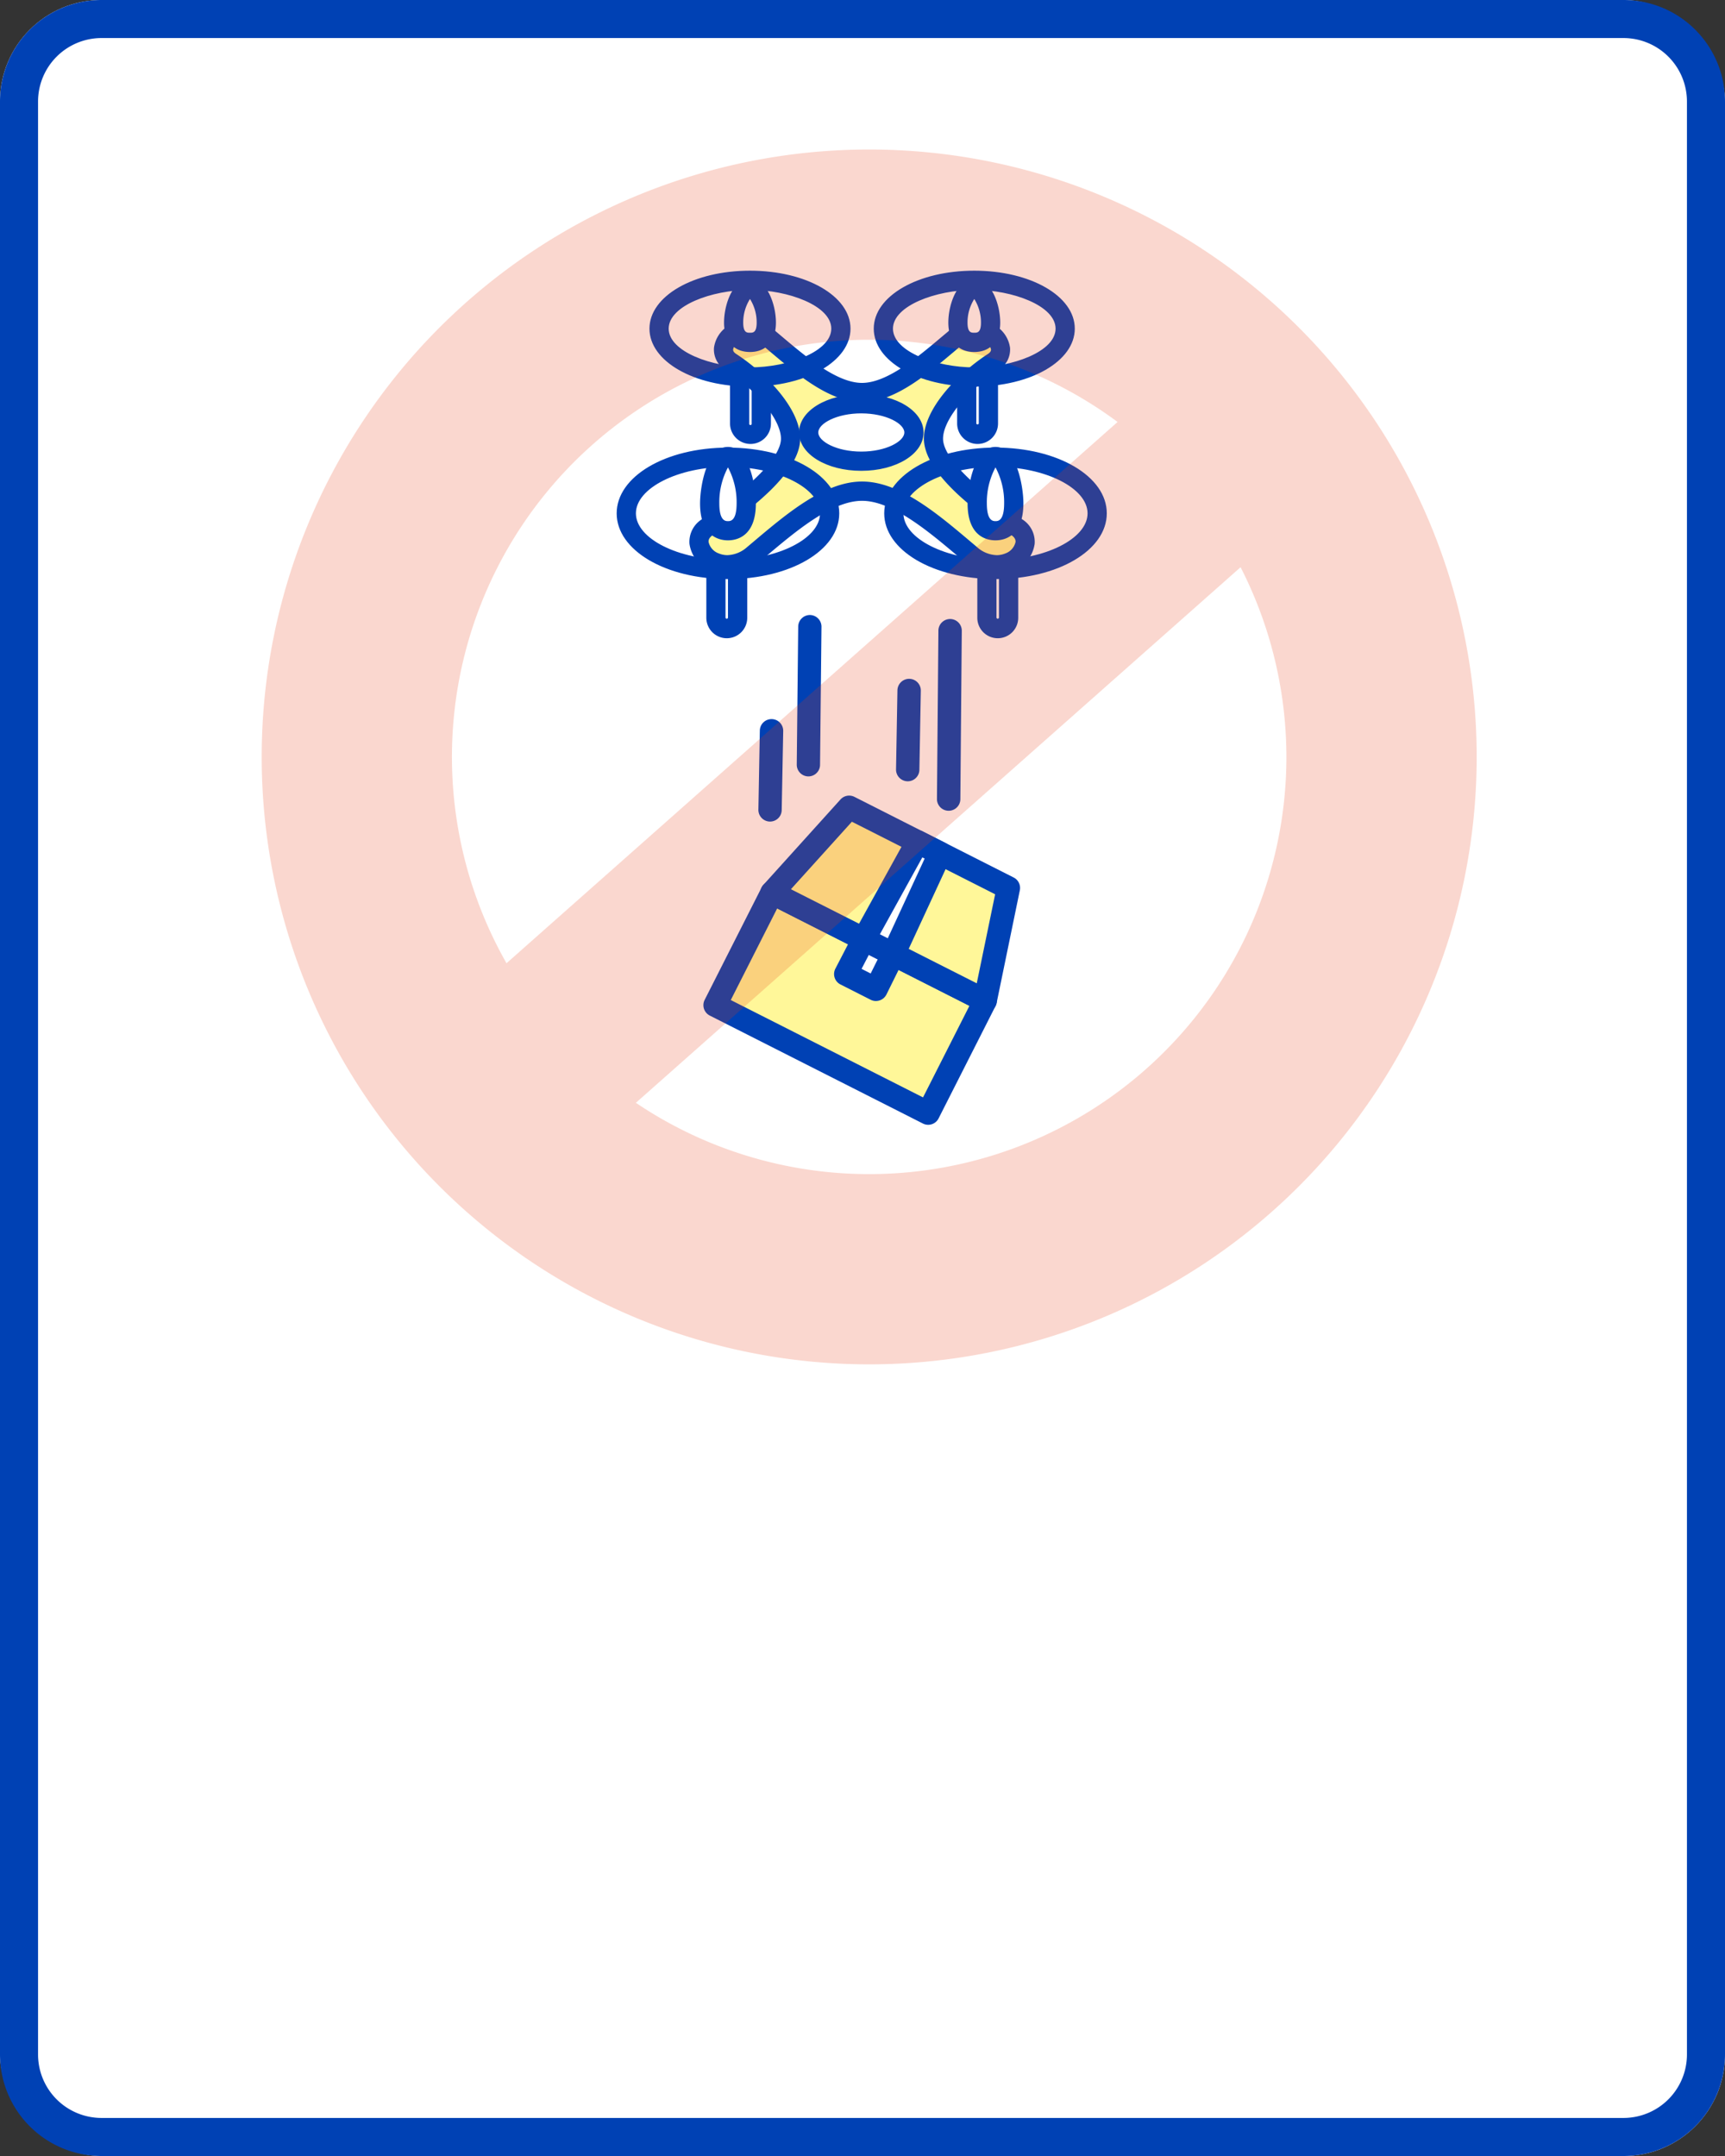 <svg id="物件投下" xmlns="http://www.w3.org/2000/svg" xmlns:xlink="http://www.w3.org/1999/xlink" width="136" height="170" viewBox="0 0 136 170">
  <rect x="0" y="0" width="136" height="170" fill="#333333" stroke="none"/>
  <defs>
    <clipPath id="clip-path">
      <rect id="長方形_247" data-name="長方形 247" width="39.789" height="67.789" fill="none"/>
    </clipPath>
  </defs>
  <rect id="長方形_303" data-name="長方形 303" width="136" height="170" rx="8" fill="#fff"/>
  <path id="長方形_303_-_アウトライン" data-name="長方形 303 - アウトライン" d="M8,3A5.006,5.006,0,0,0,3,8V162a5.006,5.006,0,0,0,5,5H128a5.006,5.006,0,0,0,5-5V8a5.006,5.006,0,0,0-5-5H8M8,0H128a8,8,0,0,1,8,8V162a8,8,0,0,1-8,8H8a8,8,0,0,1-8-8V8A8,8,0,0,1,8,0Z" fill="#0041b4"/>
  <g id="グループ_208" data-name="グループ 208" transform="translate(48.632 21.356)">
    <rect id="長方形_246" data-name="長方形 246" width="9.938" height="18.834" transform="translate(7.744 57.902) rotate(-63.136)" fill="#fff799"/>
    <g id="グループ_168" data-name="グループ 168" clip-path="url(#clip-path)">
      <path id="パス_1777" data-name="パス 1777" d="M26.6,84.392,9.8,75.881a.873.873,0,0,1-.384-1.172l4.491-8.866a.872.872,0,0,1,1.172-.384l16.8,8.511a.873.873,0,0,1,.384,1.172l-4.491,8.866a.873.873,0,0,1-1.172.384M11.37,74.719l15.245,7.722,3.7-7.309L15.072,67.41Z" transform="translate(-2.454 -17.201)" fill="#0041b4"/>
      <path id="パス_1778" data-name="パス 1778" d="M27,84.535a.913.913,0,0,1-.416-.1l-16.8-8.511a.922.922,0,0,1-.406-1.239l4.491-8.866a.922.922,0,0,1,1.239-.406l16.8,8.511a.923.923,0,0,1,.406,1.239L27.821,84.03A.918.918,0,0,1,27,84.535ZM14.689,65.415a.819.819,0,0,0-.734.451L9.464,74.731a.823.823,0,0,0,.362,1.106l16.8,8.511a.823.823,0,0,0,1.106-.362l4.491-8.866a.824.824,0,0,0-.362-1.106L15.06,65.5A.816.816,0,0,0,14.689,65.415ZM26.637,82.508,11.3,74.741l3.747-7.4L30.384,75.11Zm-15.2-7.81,15.157,7.677,3.658-7.221L15.094,67.476Z" transform="translate(-2.454 -17.201)" fill="#0041b4"/>
      <path id="パス_1779" data-name="パス 1779" d="M22.689,57.4,16.6,64.142l16.8,8.511,1.835-8.893Z" transform="translate(-4.37 -15.105)" fill="#fff799"/>
      <path id="パス_1780" data-name="パス 1780" d="M32.7,73.119,15.9,64.609a.872.872,0,0,1-.253-1.362l6.084-6.74a.873.873,0,0,1,1.042-.194L35.322,62.67a.872.872,0,0,1,.46.954l-1.834,8.893a.872.872,0,0,1-1.248.6m-15-9.551L32.47,71.047l1.469-7.122L22.578,58.17Z" transform="translate(-4.058 -14.794)" fill="#0041b4"/>
      <path id="パス_1781" data-name="パス 1781" d="M33.094,73.263a.925.925,0,0,1-.417-.1l-16.8-8.511a.922.922,0,0,1-.268-1.44l6.084-6.74a.922.922,0,0,1,1.1-.2l12.551,6.357a.923.923,0,0,1,.486,1.008L34,72.527a.923.923,0,0,1-.9.736Zm-10.717-17a.824.824,0,0,0-.611.272l-6.084,6.74a.823.823,0,0,0,.239,1.285l16.8,8.511a.823.823,0,0,0,1.177-.568l1.834-8.893a.824.824,0,0,0-.434-.9L22.748,56.357A.829.829,0,0,0,22.376,56.268ZM32.505,71.12,17.624,63.583l4.942-5.474L34,63.9ZM17.784,63.553l14.65,7.42,1.449-7.022L22.589,58.231Z" transform="translate(-4.058 -14.794)" fill="#0041b4"/>
      <path id="パス_1782" data-name="パス 1782" d="M25.917,71.524l-1.423,2.745,2.379,1.2L28.245,72.7Z" transform="translate(-6.446 -18.822)" fill="#fff"/>
      <path id="パス_1783" data-name="パス 1783" d="M26.167,75.941l-2.379-1.205a.872.872,0,0,1-.38-1.18l1.424-2.745A.872.872,0,0,1,26,70.433l2.328,1.179a.873.873,0,0,1,.388,1.166l-1.371,2.771a.873.873,0,0,1-1.176.391m-.805-2.364.808.41.6-1.208-.785-.4Z" transform="translate(-6.134 -18.51)" fill="#0041b4"/>
      <path id="パス_1784" data-name="パス 1784" d="M26.561,76.084a.925.925,0,0,1-.416-.1l-2.379-1.205a.916.916,0,0,1-.461-.54.929.929,0,0,1,.059-.707l1.424-2.745a.921.921,0,0,1,1.234-.4l2.328,1.179a.926.926,0,0,1,.41,1.232l-1.371,2.771a.923.923,0,0,1-.826.513Zm-.955-5.7a.821.821,0,0,0-.731.445l-1.424,2.745a.829.829,0,0,0-.053.631.818.818,0,0,0,.411.482L26.19,75.9a.83.83,0,0,0,.632.047.817.817,0,0,0,.477-.416l1.371-2.771a.826.826,0,0,0-.366-1.1l-2.328-1.179A.813.813,0,0,0,25.607,70.389Zm.586,3.664-.9-.455.666-1.285.873.443Zm-.764-.5.719.365L26.7,72.8l-.7-.354Z" transform="translate(-6.134 -18.51)" fill="#0041b4"/>
      <path id="パス_1785" data-name="パス 1785" d="M32.435,62l-1.773-.9-4.237,7.676,2.328,1.179Z" transform="translate(-6.954 -16.08)" fill="#fff"/>
      <path id="パス_1786" data-name="パス 1786" d="M28.048,70.428,25.72,69.249a.874.874,0,0,1-.37-1.2l4.237-7.676a.873.873,0,0,1,1.158-.357l1.772.9a.872.872,0,0,1,.4,1.144l-3.682,7.957a.872.872,0,0,1-1.186.412M27.315,68.1l.715.363,2.949-6.373-.27-.137Z" transform="translate(-6.643 -15.769)" fill="#0041b4"/>
      <path id="パス_1787" data-name="パス 1787" d="M28.442,70.571a.924.924,0,0,1-.416-.1L25.7,69.293a.923.923,0,0,1-.391-1.268l4.237-7.676a.923.923,0,0,1,.808-.476.913.913,0,0,1,.416.1l1.772.9a.918.918,0,0,1,.42,1.209l-3.682,7.957a.921.921,0,0,1-.837.534Zm1.91-10.6a.824.824,0,0,0-.721.425l-4.237,7.676a.824.824,0,0,0,.349,1.131l2.328,1.179A.823.823,0,0,0,29.189,70l3.682-7.957a.819.819,0,0,0-.375-1.079l-1.772-.9A.815.815,0,0,0,30.352,59.972Zm-2.3,8.559-.806-.409,3.441-6.234.356.18Zm-.67-.451.623.316,2.907-6.283-.185-.094Z" transform="translate(-6.643 -15.769)" fill="#0041b4"/>
      <path id="パス_1788" data-name="パス 1788" d="M20.582,49.428a.873.873,0,0,1-1.27-.783l.114-10.882a.872.872,0,1,1,1.744.012l-.113,10.882a.872.872,0,0,1-.475.771" transform="translate(-5.082 -9.71)" fill="#0041b4"/>
      <path id="パス_1789" data-name="パス 1789" d="M20.183,49.574h0a.923.923,0,0,1-.916-.928l.114-10.883a.924.924,0,0,1,.922-.916H20.3a.921.921,0,0,1,.916.928l-.113,10.883a.919.919,0,0,1-.5.814A.929.929,0,0,1,20.183,49.574ZM20.3,36.946a.824.824,0,0,0-.823.817l-.114,10.883a.824.824,0,0,0,.817.828l0,.05v-.049a.83.83,0,0,0,.377-.09.821.821,0,0,0,.448-.727l.113-10.883a.822.822,0,0,0-.817-.828Z" transform="translate(-5.082 -9.71)" fill="#0041b4"/>
      <path id="パス_1790" data-name="パス 1790" d="M16.477,55.92a.872.872,0,0,1-1.27-.783L15.32,48.9a.872.872,0,1,1,1.745.013l-.114,6.234a.87.87,0,0,1-.474.771" transform="translate(-4.002 -12.641)" fill="#0041b4"/>
      <path id="パス_1791" data-name="パス 1791" d="M16.077,56.066h0a.924.924,0,0,1-.915-.929l.113-6.236a.922.922,0,1,1,1.844.014L17,55.15a.916.916,0,0,1-.5.814A.931.931,0,0,1,16.077,56.066Zm.12-7.981a.826.826,0,0,0-.828.817l-.113,6.236a.825.825,0,0,0,.817.829l0,.05v-.05a.832.832,0,0,0,.377-.091.818.818,0,0,0,.447-.727l.114-6.235A.825.825,0,0,0,16.2,48.085Z" transform="translate(-4.002 -12.641)" fill="#0041b4"/>
      <path id="パス_1792" data-name="パス 1792" d="M31.205,51.61a.873.873,0,0,1-1.27-.783l.114-6.236a.872.872,0,0,1,1.744.013l-.113,6.235a.872.872,0,0,1-.475.771" transform="translate(-7.878 -11.507)" fill="#0041b4"/>
      <path id="パス_1793" data-name="パス 1793" d="M30.806,51.756h0a.923.923,0,0,1-.916-.928L30,44.591a.923.923,0,0,1,.922-.914h.006a.921.921,0,0,1,.916.928l-.113,6.236a.919.919,0,0,1-.5.814A.929.929,0,0,1,30.806,51.756Zm.115-7.98a.824.824,0,0,0-.823.817l-.114,6.236a.823.823,0,0,0,.817.828l0,.05v-.05a.83.83,0,0,0,.377-.09.821.821,0,0,0,.448-.727l.113-6.236a.822.822,0,0,0-.817-.828Z" transform="translate(-7.878 -11.507)" fill="#0041b4"/>
      <path id="パス_1794" data-name="パス 1794" d="M35.583,52.249a.873.873,0,0,1-1.27-.783l.114-13.275a.872.872,0,1,1,1.744.012l-.113,13.275a.872.872,0,0,1-.475.771" transform="translate(-9.03 -9.822)" fill="#0041b4"/>
      <path id="パス_1795" data-name="パス 1795" d="M35.184,52.394h0a.922.922,0,0,1-.916-.928l.114-13.275a.924.924,0,0,1,.922-.916h.006a.922.922,0,0,1,.916.928l-.113,13.275a.919.919,0,0,1-.5.814A.929.929,0,0,1,35.184,52.394Zm.115-15.02a.824.824,0,0,0-.823.817l-.114,13.275a.823.823,0,0,0,.817.828l0,.05V52.3a.83.83,0,0,0,.377-.09.821.821,0,0,0,.448-.727L36.122,38.2a.823.823,0,0,0-.817-.828Z" transform="translate(-9.03 -9.822)" fill="#0041b4"/>
      <path id="パス_1796" data-name="パス 1796" d="M14.293,15.171h-.6a.557.557,0,0,1-.555-.555v-5.4a.557.557,0,0,1,.555-.556h.6a.557.557,0,0,1,.555.556v5.4a.557.557,0,0,1-.555.555" transform="translate(-3.458 -2.279)" fill="#fff"/>
      <path id="パス_1797" data-name="パス 1797" d="M13.74,15.627a1.565,1.565,0,0,1-1.563-1.563v-4.8a1.563,1.563,0,0,1,3.126,0v4.8a1.565,1.565,0,0,1-1.563,1.563m0-6.511a.148.148,0,0,0-.147.147v4.8a.147.147,0,1,0,.293,0v-4.8a.148.148,0,0,0-.147-.147" transform="translate(-3.204 -2.026)" fill="#0041b4"/>
      <path id="パス_1798" data-name="パス 1798" d="M13.74,15.676a1.614,1.614,0,0,1-1.612-1.612v-4.8a1.612,1.612,0,1,1,3.225,0v4.8A1.614,1.614,0,0,1,13.74,15.676Zm0-7.928a1.515,1.515,0,0,0-1.513,1.513v4.8a1.513,1.513,0,0,0,3.027,0v-4.8A1.515,1.515,0,0,0,13.74,7.749Zm0,6.511a.2.2,0,0,1-.2-.2v-4.8a.2.2,0,0,1,.392,0v4.8A.2.2,0,0,1,13.74,14.26Zm0-5.1a.1.1,0,0,0-.1.1v4.8a.1.1,0,1,0,.194,0v-4.8A.1.1,0,0,0,13.74,9.165Z" transform="translate(-3.204 -2.026)" fill="#0041b4"/>
      <path id="パス_1799" data-name="パス 1799" d="M38.294,15.171h0a.857.857,0,0,1-.855-.855v-4.8a.855.855,0,0,1,1.709,0v4.8a.857.857,0,0,1-.855.855" transform="translate(-9.852 -2.279)" fill="#fff"/>
      <path id="パス_1800" data-name="パス 1800" d="M38.041,15.627a1.565,1.565,0,0,1-1.562-1.563v-4.8a1.562,1.562,0,1,1,3.125,0v4.8a1.565,1.565,0,0,1-1.563,1.563m0-6.511a.148.148,0,0,0-.147.147v4.8a.147.147,0,0,0,.294,0v-4.8a.149.149,0,0,0-.147-.147" transform="translate(-9.6 -2.026)" fill="#0041b4"/>
      <path id="パス_1801" data-name="パス 1801" d="M38.041,15.676a1.614,1.614,0,0,1-1.612-1.612v-4.8a1.612,1.612,0,1,1,3.224,0v4.8A1.614,1.614,0,0,1,38.041,15.676Zm0-7.928a1.515,1.515,0,0,0-1.513,1.513v4.8a1.513,1.513,0,1,0,3.026,0v-4.8A1.515,1.515,0,0,0,38.041,7.749Zm0,6.511a.2.2,0,0,1-.2-.2v-4.8a.2.2,0,0,1,.393,0v4.8A.2.2,0,0,1,38.041,14.26Zm0-5.1a.1.1,0,0,0-.1.1v4.8a.1.1,0,0,0,.195,0v-4.8A.1.1,0,0,0,38.041,9.165Z" transform="translate(-9.6 -2.026)" fill="#0041b4"/>
      <path id="パス_1802" data-name="パス 1802" d="M11.459,35.961h0a.857.857,0,0,1-.855-.855V30.3a.855.855,0,0,1,1.709,0v4.8a.857.857,0,0,1-.855.855" transform="translate(-2.791 -7.75)" fill="#fff"/>
      <path id="パス_1803" data-name="パス 1803" d="M11.206,36.417a1.565,1.565,0,0,1-1.563-1.563v-4.8a1.563,1.563,0,1,1,3.126,0v4.8a1.565,1.565,0,0,1-1.563,1.563m0-6.511a.148.148,0,0,0-.147.147v4.8a.147.147,0,1,0,.293,0v-4.8a.148.148,0,0,0-.147-.147" transform="translate(-2.538 -7.497)" fill="#0041b4"/>
      <path id="パス_1804" data-name="パス 1804" d="M11.206,36.466a1.614,1.614,0,0,1-1.612-1.612v-4.8a1.612,1.612,0,1,1,3.225,0v4.8A1.614,1.614,0,0,1,11.206,36.466Zm0-7.928a1.515,1.515,0,0,0-1.513,1.513v4.8a1.513,1.513,0,0,0,3.027,0v-4.8A1.515,1.515,0,0,0,11.206,28.539Zm0,6.511a.2.2,0,0,1-.2-.2v-4.8a.2.2,0,1,1,.392,0v4.8A.2.2,0,0,1,11.206,35.05Zm0-5.1a.1.1,0,0,0-.1.1v4.8a.1.1,0,0,0,.194,0v-4.8A.1.1,0,0,0,11.206,29.955Z" transform="translate(-2.538 -7.497)" fill="#0041b4"/>
      <path id="パス_1805" data-name="パス 1805" d="M40.455,35.961h0a.857.857,0,0,1-.855-.855V30.3a.855.855,0,1,1,1.709,0v4.8a.857.857,0,0,1-.855.855" transform="translate(-10.421 -7.75)" fill="#fff"/>
      <path id="パス_1806" data-name="パス 1806" d="M40.2,36.417a1.565,1.565,0,0,1-1.563-1.563v-4.8a1.563,1.563,0,1,1,3.126,0v4.8A1.565,1.565,0,0,1,40.2,36.417m0-6.511a.148.148,0,0,0-.147.147v4.8a.147.147,0,1,0,.293,0v-4.8a.148.148,0,0,0-.147-.147" transform="translate(-10.168 -7.497)" fill="#0041b4"/>
      <path id="パス_1807" data-name="パス 1807" d="M40.2,36.466a1.614,1.614,0,0,1-1.612-1.612v-4.8a1.612,1.612,0,1,1,3.225,0v4.8A1.614,1.614,0,0,1,40.2,36.466Zm0-7.928a1.515,1.515,0,0,0-1.513,1.513v4.8a1.513,1.513,0,1,0,3.027,0v-4.8A1.515,1.515,0,0,0,40.2,28.539Zm0,6.511a.2.2,0,0,1-.2-.2v-4.8a.2.2,0,1,1,.392,0v4.8A.2.2,0,0,1,40.2,35.05Zm0-5.1a.1.1,0,0,0-.1.1v4.8a.1.1,0,0,0,.194,0v-4.8A.1.1,0,0,0,40.2,29.955Z" transform="translate(-10.168 -7.497)" fill="#0041b4"/>
      <path id="パス_1808" data-name="パス 1808" d="M33.815,21.858c-2.93-1.908-6.533-4.748-6.533-6.961,0-1.88,2.213-4.415,4.7-6.037,1.746-1.137-.736-3.783-3.049-1.844-2.178,1.826-4.854,4.242-7.287,4.242S16.538,8.842,14.36,7.017c-2.313-1.939-4.8.707-3.049,1.844,2.488,1.622,4.7,4.157,4.7,6.037,0,2.213-3.6,5.053-6.533,6.961-2.055,1.339.867,4.453,3.59,2.171,2.563-2.149,5.713-4.994,8.578-4.994s6.015,2.845,8.578,4.994c2.723,2.283,5.645-.832,3.59-2.171" transform="translate(-2.313 -1.665)" fill="#fff799"/>
      <path id="パス_1809" data-name="パス 1809" d="M32,25.3a3.885,3.885,0,0,1-2.486-.982c-.184-.154-.372-.312-.561-.473-2.3-1.94-5.161-4.355-7.561-4.355s-5.263,2.415-7.561,4.355l-.563.473a3.571,3.571,0,0,1-3.714.738,2.677,2.677,0,0,1-1.721-2.117,2.047,2.047,0,0,1,1-1.927c3.889-2.534,6.212-4.914,6.212-6.368,0-1.477-1.883-3.817-4.379-5.443a1.843,1.843,0,0,1-.9-1.736A2.381,2.381,0,0,1,11.3,5.576a3.14,3.14,0,0,1,3.264.643l.477.4C16.98,8.259,19.395,10.3,21.394,10.3s4.414-2.037,6.355-3.675l.477-.4a3.14,3.14,0,0,1,3.264-.643,2.381,2.381,0,0,1,1.527,1.888,1.841,1.841,0,0,1-.9,1.736c-2.5,1.626-4.38,3.966-4.38,5.443,0,1.454,2.323,3.834,6.212,6.368a2.045,2.045,0,0,1,1,1.927,2.676,2.676,0,0,1-1.721,2.117A3.227,3.227,0,0,1,32,25.3M12.386,6.779a1.464,1.464,0,0,0-.55.107,1.006,1.006,0,0,0-.655.71c-.005.063-.021.231.264.416,2.42,1.576,5.022,4.323,5.022,6.63,0,2.553-3.726,5.517-6.854,7.554-.4.261-.374.522-.366.608a1.3,1.3,0,0,0,.849.939,2.207,2.207,0,0,0,2.267-.512l.559-.471c2.6-2.2,5.556-4.689,8.474-4.689s5.87,2.491,8.474,4.689l.559.471a2.208,2.208,0,0,0,2.267.512,1.3,1.3,0,0,0,.849-.939c.008-.086.032-.347-.368-.608-3.126-2.037-6.855-5-6.855-7.554,0-2.307,2.6-5.054,5.023-6.63.286-.186.27-.354.265-.416a1.007,1.007,0,0,0-.656-.71,1.718,1.718,0,0,0-1.817.419l-.474.4c-2.226,1.879-4.75,4.008-7.267,4.008S16.352,9.583,14.126,7.7l-.473-.4a1.968,1.968,0,0,0-1.267-.525" transform="translate(-2.06 -1.41)" fill="#0041b4"/>
      <path id="パス_1810" data-name="パス 1810" d="M32,25.349a3.931,3.931,0,0,1-2.518-.994c-.184-.154-.372-.313-.562-.473l-.005,0c-2.292-1.933-5.143-4.339-7.524-4.339s-5.236,2.409-7.529,4.344l-.1.085-.463.389a3.927,3.927,0,0,1-2.517.993A3.268,3.268,0,0,1,9.538,25.1a2.726,2.726,0,0,1-1.751-2.158,2.1,2.1,0,0,1,1.026-1.973C12.688,18.444,15,16.079,15,14.643c0-1.462-1.873-3.784-4.357-5.4a1.89,1.89,0,0,1-.923-1.782A2.431,2.431,0,0,1,11.279,5.53a2.894,2.894,0,0,1,1.1-.219,3.452,3.452,0,0,1,2.211.87l.37.312.107.09c1.935,1.633,4.342,3.663,6.323,3.663s4.387-2.03,6.321-3.662l.478-.4a3.452,3.452,0,0,1,2.211-.87,2.894,2.894,0,0,1,1.1.219,2.433,2.433,0,0,1,1.558,1.929,1.888,1.888,0,0,1-.923,1.782c-2.484,1.618-4.357,3.94-4.357,5.4,0,1.436,2.314,3.8,6.189,6.326A2.093,2.093,0,0,1,35,22.942,2.725,2.725,0,0,1,33.251,25.1,3.278,3.278,0,0,1,32,25.349Zm-10.609-5.91c2.417,0,5.284,2.419,7.588,4.363l.005,0c.189.161.377.319.561.473A3.834,3.834,0,0,0,32,25.25a3.179,3.179,0,0,0,1.21-.241,2.626,2.626,0,0,0,1.69-2.076,2,2,0,0,0-.982-1.881c-3.9-2.543-6.234-4.939-6.234-6.409,0-1.492,1.893-3.85,4.4-5.485a1.792,1.792,0,0,0,.878-1.69,2.333,2.333,0,0,0-1.5-1.847,2.8,2.8,0,0,0-1.066-.212,3.355,3.355,0,0,0-2.147.847l-.477.4c-1.948,1.643-4.37,3.686-6.386,3.686S16.955,8.3,15.009,6.661L14.9,6.569l-.37-.312a3.354,3.354,0,0,0-2.147-.847,2.8,2.8,0,0,0-1.066.212,2.332,2.332,0,0,0-1.5,1.847,1.794,1.794,0,0,0,.879,1.69c2.509,1.635,4.4,3.992,4.4,5.485,0,1.47-2.33,3.866-6.234,6.409a2,2,0,0,0-.981,1.881,2.627,2.627,0,0,0,1.69,2.076,3.169,3.169,0,0,0,1.211.241,3.83,3.83,0,0,0,2.453-.97l.462-.388.1-.085C16.107,21.86,18.975,19.439,21.394,19.439Zm10.617,4.489A2.543,2.543,0,0,1,30.4,23.27l-.559-.471c-2.6-2.192-5.542-4.678-8.442-4.678s-5.842,2.484-8.439,4.675l-.39.329-.172.145a2.545,2.545,0,0,1-1.616.658,1.834,1.834,0,0,1-.7-.138A1.349,1.349,0,0,1,9.2,22.81c-.009-.093-.035-.377.388-.654,3.117-2.029,6.832-4.98,6.832-7.513,0-2.289-2.592-5.02-5-6.589-.308-.2-.292-.389-.286-.46a1.056,1.056,0,0,1,.686-.753,1.514,1.514,0,0,1,.569-.111,2.031,2.031,0,0,1,1.3.537l.473.4c2.219,1.873,4.735,4,7.236,4s5.016-2.123,7.236-4l.143-.121.331-.279a2.027,2.027,0,0,1,1.3-.537,1.51,1.51,0,0,1,.569.111,1.057,1.057,0,0,1,.686.751c.006.065.024.26-.287.463-2.408,1.569-5,4.3-5,6.589,0,2.531,3.715,5.482,6.832,7.513.425.278.4.561.39.654a1.351,1.351,0,0,1-.879.981A1.837,1.837,0,0,1,32.012,23.928ZM21.394,18.023c2.937,0,5.9,2.5,8.506,4.7l.558.471a2.446,2.446,0,0,0,1.552.634,1.739,1.739,0,0,0,.664-.13,1.251,1.251,0,0,0,.818-.9c.007-.078.03-.317-.345-.562-3.137-2.044-6.877-5.021-6.877-7.6,0-2.326,2.615-5.089,5.046-6.672.261-.17.247-.315.242-.37a.957.957,0,0,0-.625-.669,1.408,1.408,0,0,0-.531-.1,1.932,1.932,0,0,0-1.235.514l-.331.279-.143.121c-2.232,1.884-4.763,4.02-7.3,4.02s-5.068-2.136-7.3-4.02l-.473-.4a1.935,1.935,0,0,0-1.235-.514,1.415,1.415,0,0,0-.532.1.955.955,0,0,0-.624.669c-.005.061-.017.2.242.37,2.43,1.583,5.045,4.345,5.045,6.672,0,2.577-3.74,5.553-6.877,7.6-.374.244-.351.483-.344.561a1.249,1.249,0,0,0,.818.9,1.736,1.736,0,0,0,.664.13,2.448,2.448,0,0,0,1.552-.634l.172-.145.387-.326C15.5,20.519,18.459,18.023,21.394,18.023Z" transform="translate(-2.06 -1.41)" fill="#0041b4"/>
      <path id="パス_1811" data-name="パス 1811" d="M8.774,29.252C3.882,29.252.05,27,.05,24.118s3.832-5.135,8.724-5.135S17.5,21.238,17.5,24.118s-3.832,5.134-8.724,5.134m0-8.853c-3.961,0-7.308,1.7-7.308,3.719s3.347,3.718,7.308,3.718,7.308-1.7,7.308-3.718S12.735,20.4,8.774,20.4" transform="translate(-0.013 -4.995)" fill="#0041b4"/>
      <path id="パス_1812" data-name="パス 1812" d="M8.774,29.3C3.854,29.3,0,27.025,0,24.118s3.854-5.185,8.774-5.185,8.774,2.277,8.774,5.185S13.694,29.3,8.774,29.3Zm0-10.269C3.91,19.033.1,21.266.1,24.118S3.91,29.2,8.774,29.2s8.675-2.234,8.675-5.085S13.639,19.033,8.774,19.033Zm0,8.853c-3.988,0-7.357-1.725-7.357-3.768S4.786,20.35,8.774,20.35s7.358,1.726,7.358,3.768S12.762,27.886,8.774,27.886Zm0-7.437c-3.935,0-7.258,1.68-7.258,3.669s3.324,3.669,7.258,3.669,7.258-1.68,7.258-3.669S12.709,20.449,8.774,20.449Z" transform="translate(-0.013 -4.995)" fill="#0041b4"/>
      <path id="パス_1813" data-name="パス 1813" d="M12.815,23.569c0,1.616-.645,2.151-1.44,2.151s-1.441-.535-1.441-2.151.645-3.7,1.441-3.7,1.44,2.085,1.44,3.7" transform="translate(-2.614 -5.228)" fill="#fff"/>
      <path id="パス_1814" data-name="パス 1814" d="M11.123,26.175c-.646,0-2.148-.279-2.148-2.859,0-1.382.541-4.409,2.148-4.409s2.148,3.028,2.148,4.409c0,2.58-1.5,2.859-2.148,2.859m0-5.786a5.621,5.621,0,0,0-.732,2.927c0,1.443.531,1.443.732,1.443s.732,0,.732-1.443a5.621,5.621,0,0,0-.732-2.927" transform="translate(-2.362 -4.975)" fill="#0041b4"/>
      <path id="パス_1815" data-name="パス 1815" d="M11.123,26.225c-.661,0-2.2-.283-2.2-2.908,0-1.4.553-4.459,2.2-4.459s2.2,3.062,2.2,4.459C13.32,25.941,11.784,26.225,11.123,26.225Zm0-7.268c-1.57,0-2.1,2.994-2.1,4.36,0,2.536,1.467,2.809,2.1,2.809s2.1-.274,2.1-2.809C13.221,21.95,12.693,18.956,11.123,18.956Zm0,5.852c-.214,0-.781,0-.781-1.492a5.615,5.615,0,0,1,.743-2.958l.038-.046.038.046a5.615,5.615,0,0,1,.743,2.958C11.9,24.809,11.337,24.809,11.123,24.809Zm0-4.337a5.836,5.836,0,0,0-.682,2.845c0,1.393.5,1.393.682,1.393s.682,0,.682-1.393A5.836,5.836,0,0,0,11.123,20.471Z" transform="translate(-2.362 -4.975)" fill="#0041b4"/>
      <path id="パス_1816" data-name="パス 1816" d="M37.4,29.252c-4.892,0-8.724-2.255-8.724-5.134s3.832-5.135,8.724-5.135,8.724,2.255,8.724,5.135S42.29,29.252,37.4,29.252m0-8.853c-3.961,0-7.308,1.7-7.308,3.719s3.347,3.718,7.308,3.718,7.308-1.7,7.308-3.718S41.359,20.4,37.4,20.4" transform="translate(-7.546 -4.995)" fill="#0041b4"/>
      <path id="パス_1817" data-name="パス 1817" d="M37.4,29.3c-4.92,0-8.774-2.277-8.774-5.184s3.854-5.185,8.774-5.185,8.774,2.277,8.774,5.185S42.318,29.3,37.4,29.3Zm0-10.269c-4.864,0-8.675,2.234-8.675,5.086S32.534,29.2,37.4,29.2s8.675-2.234,8.675-5.085S42.263,19.033,37.4,19.033Zm0,8.853c-3.988,0-7.358-1.725-7.358-3.768S33.41,20.35,37.4,20.35s7.357,1.726,7.357,3.768S41.386,27.886,37.4,27.886Zm0-7.437c-3.935,0-7.258,1.68-7.258,3.669s3.324,3.669,7.258,3.669,7.258-1.68,7.258-3.669S41.333,20.449,37.4,20.449Z" transform="translate(-7.546 -4.995)" fill="#0041b4"/>
      <path id="パス_1818" data-name="パス 1818" d="M41.44,23.569c0,1.616-.645,2.151-1.44,2.151s-1.441-.535-1.441-2.151.645-3.7,1.441-3.7,1.44,2.085,1.44,3.7" transform="translate(-10.147 -5.228)" fill="#fff"/>
      <path id="パス_1819" data-name="パス 1819" d="M39.747,26.175c-.646,0-2.148-.279-2.148-2.859,0-1.382.541-4.409,2.148-4.409s2.148,3.028,2.148,4.409c0,2.58-1.5,2.859-2.148,2.859m0-5.786a5.621,5.621,0,0,0-.732,2.927c0,1.443.531,1.443.732,1.443s.732,0,.732-1.443a5.621,5.621,0,0,0-.732-2.927" transform="translate(-9.894 -4.975)" fill="#0041b4"/>
      <path id="パス_1820" data-name="パス 1820" d="M39.747,26.225c-.661,0-2.2-.283-2.2-2.908,0-1.4.553-4.459,2.2-4.459s2.2,3.062,2.2,4.459C41.944,25.941,40.408,26.225,39.747,26.225Zm0-7.268c-1.57,0-2.1,2.994-2.1,4.36,0,2.536,1.467,2.809,2.1,2.809s2.1-.274,2.1-2.809C41.845,21.95,41.317,18.956,39.747,18.956Zm0,5.852c-.214,0-.781,0-.781-1.492a5.615,5.615,0,0,1,.743-2.958l.038-.046.038.046a5.615,5.615,0,0,1,.743,2.958C40.528,24.809,39.961,24.809,39.747,24.809Zm0-4.337a5.836,5.836,0,0,0-.682,2.845c0,1.393.5,1.393.682,1.393s.682,0,.682-1.393A5.836,5.836,0,0,0,39.747,20.471Z" transform="translate(-9.894 -4.975)" fill="#0041b4"/>
      <path id="パス_1821" data-name="パス 1821" d="M35.432,9.091c-4.416,0-7.875-1.986-7.875-4.521S31.016.05,35.432.05s7.875,1.986,7.875,4.521-3.459,4.521-7.875,4.521m0-7.625c-3.055,0-6.459,1.275-6.459,3.1s3.4,3.1,6.459,3.1,6.459-1.275,6.459-3.1-3.4-3.1-6.459-3.1" transform="translate(-7.252 -0.013)" fill="#0041b4"/>
      <path id="パス_1822" data-name="パス 1822" d="M35.432,9.141c-4.444,0-7.925-2.007-7.925-4.57S30.989,0,35.432,0s7.925,2.007,7.925,4.57S39.876,9.141,35.432,9.141Zm0-9.041c-4.388,0-7.826,1.964-7.826,4.471s3.438,4.471,7.826,4.471,7.826-1.964,7.826-4.471S39.821.1,35.432.1Zm0,7.625c-3.078,0-6.509-1.3-6.509-3.154s3.43-3.154,6.509-3.154,6.509,1.3,6.509,3.154S38.511,7.724,35.432,7.724Zm0-6.209c-3.032,0-6.41,1.255-6.41,3.055s3.378,3.055,6.41,3.055,6.41-1.255,6.41-3.055S38.464,1.516,35.432,1.516Z" transform="translate(-7.252 -0.013)" fill="#0041b4"/>
      <path id="パス_1823" data-name="パス 1823" d="M39.073,4.578c0,1.173-.576,1.561-1.287,1.561S36.5,5.751,36.5,4.578s.577-2.687,1.288-2.687,1.287,1.514,1.287,2.687" transform="translate(-9.605 -0.497)" fill="#fff"/>
      <path id="パス_1824" data-name="パス 1824" d="M37.532,6.595c-1.25,0-2-.848-2-2.269s.693-3.4,2-3.4,2,1.972,2,3.4-.746,2.269-2,2.269m0-4.207a3.36,3.36,0,0,0-.579,1.938c0,.853.335.853.579.853s.579,0,.579-.853a3.36,3.36,0,0,0-.579-1.938" transform="translate(-9.352 -0.245)" fill="#0041b4"/>
      <path id="パス_1825" data-name="パス 1825" d="M37.532,6.644c-1.28,0-2.045-.867-2.045-2.319S36.2.881,37.532.881s2.046,2,2.046,3.445S38.813,6.644,37.532,6.644Zm0-5.665c-1.27,0-1.946,1.943-1.946,3.346s.727,2.22,1.946,2.22,1.947-.83,1.947-2.22S38.8.98,37.532.98Zm0,4.249c-.25,0-.629,0-.629-.9A3.385,3.385,0,0,1,37.5,2.353l.036-.037.036.037a3.385,3.385,0,0,1,.593,1.972C38.161,5.228,37.783,5.228,37.532,5.228Zm0-2.765A3.468,3.468,0,0,0,37,4.325c0,.8.294.8.53.8s.53,0,.53-.8A3.468,3.468,0,0,0,37.532,2.463Z" transform="translate(-9.352 -0.245)" fill="#0041b4"/>
      <path id="パス_1826" data-name="パス 1826" d="M11.433,9.091c-4.416,0-7.875-1.986-7.875-4.521S7.017.05,11.433.05s7.875,1.986,7.875,4.521-3.459,4.521-7.875,4.521m0-7.625c-3.055,0-6.459,1.275-6.459,3.1s3.4,3.1,6.459,3.1,6.459-1.275,6.459-3.1-3.4-3.1-6.459-3.1" transform="translate(-0.936 -0.013)" fill="#0041b4"/>
      <path id="パス_1827" data-name="パス 1827" d="M11.433,9.141c-4.444,0-7.925-2.007-7.925-4.57S6.99,0,11.433,0s7.925,2.007,7.925,4.57S15.877,9.141,11.433,9.141Zm0-9.041C7.045.1,3.607,2.063,3.607,4.571s3.438,4.471,7.826,4.471,7.826-1.964,7.826-4.471S15.822.1,11.433.1Zm0,7.625c-3.078,0-6.509-1.3-6.509-3.154s3.43-3.154,6.509-3.154,6.509,1.3,6.509,3.154S14.512,7.724,11.433,7.724Zm0-6.209c-3.032,0-6.41,1.255-6.41,3.055S8.4,7.625,11.433,7.625s6.41-1.255,6.41-3.055S14.465,1.516,11.433,1.516Z" transform="translate(-0.936 -0.013)" fill="#0041b4"/>
      <path id="パス_1828" data-name="パス 1828" d="M15.074,4.578c0,1.173-.576,1.561-1.287,1.561S12.5,5.751,12.5,4.578s.577-2.687,1.288-2.687,1.287,1.514,1.287,2.687" transform="translate(-3.289 -0.497)" fill="#fff"/>
      <path id="パス_1829" data-name="パス 1829" d="M13.533,6.595c-1.25,0-2-.848-2-2.269s.693-3.4,2-3.4,2,1.972,2,3.4-.746,2.269-2,2.269m0-4.207a3.36,3.36,0,0,0-.579,1.938c0,.853.335.853.579.853s.579,0,.579-.853a3.36,3.36,0,0,0-.579-1.938" transform="translate(-3.036 -0.245)" fill="#0041b4"/>
      <path id="パス_1830" data-name="パス 1830" d="M13.533,6.644c-1.28,0-2.045-.867-2.045-2.319S12.2.881,13.533.881s2.046,2,2.046,3.445S14.814,6.644,13.533,6.644Zm0-5.665c-1.27,0-1.946,1.943-1.946,3.346s.727,2.22,1.946,2.22,1.947-.83,1.947-2.22S14.8.98,13.533.98Zm0,4.249c-.25,0-.629,0-.629-.9A3.385,3.385,0,0,1,13.5,2.353l.036-.037.036.037a3.385,3.385,0,0,1,.593,1.972C14.162,5.228,13.784,5.228,13.533,5.228Zm0-2.765A3.468,3.468,0,0,0,13,4.325c0,.8.294.8.53.8s.53,0,.53-.8A3.468,3.468,0,0,0,13.533,2.463Z" transform="translate(-3.036 -0.245)" fill="#0041b4"/>
      <path id="パス_1831" data-name="パス 1831" d="M28.826,16.489c0,1.251-1.858,2.265-4.151,2.265s-4.151-1.014-4.151-2.265,1.858-2.265,4.151-2.265,4.151,1.014,4.151,2.265" transform="translate(-5.401 -3.743)" fill="#fff"/>
      <path id="パス_1832" data-name="パス 1832" d="M24.422,19.209c-2.725,0-4.859-1.306-4.859-2.972s2.135-2.973,4.859-2.973,4.859,1.306,4.859,2.973-2.134,2.972-4.859,2.972m0-4.529c-1.97,0-3.443.822-3.443,1.557s1.472,1.556,3.443,1.556,3.443-.822,3.443-1.556-1.472-1.557-3.443-1.557" transform="translate(-5.148 -3.49)" fill="#0041b4"/>
      <path id="パス_1833" data-name="パス 1833" d="M24.422,19.258c-2.753,0-4.909-1.327-4.909-3.022s2.156-3.023,4.909-3.023,4.908,1.328,4.908,3.023S27.175,19.258,24.422,19.258Zm0-5.946c-2.7,0-4.81,1.284-4.81,2.924s2.113,2.923,4.81,2.923,4.809-1.284,4.809-2.923S27.119,13.313,24.422,13.313Zm0,4.529c-2,0-3.492-.848-3.492-1.606s1.493-1.606,3.492-1.606,3.492.848,3.492,1.606S26.421,17.842,24.422,17.842Zm0-3.113c-1.942,0-3.393.8-3.393,1.507s1.451,1.507,3.393,1.507,3.393-.8,3.393-1.507S26.364,14.729,24.422,14.729Z" transform="translate(-5.148 -3.49)" fill="#0041b4"/>
    </g>
  </g>
  <g id="グループ_199" data-name="グループ 199" transform="translate(20.632 11.789)" opacity="0.2">
    <path id="楕円形_18" data-name="楕円形 18" d="M47.895,15A32.895,32.895,0,1,0,80.789,47.895,32.932,32.932,0,0,0,47.895,15m0-15A47.895,47.895,0,1,1,0,47.895,47.895,47.895,0,0,1,47.895,0Z" fill="#e8380d"/>
    <path id="パス_1963" data-name="パス 1963" d="M7.486,86.56l-14.973-.906L-2.276-.453,12.7.453Z" transform="translate(76.362 16.685) rotate(45)" fill="#e8380d"/>
  </g>
</svg>
